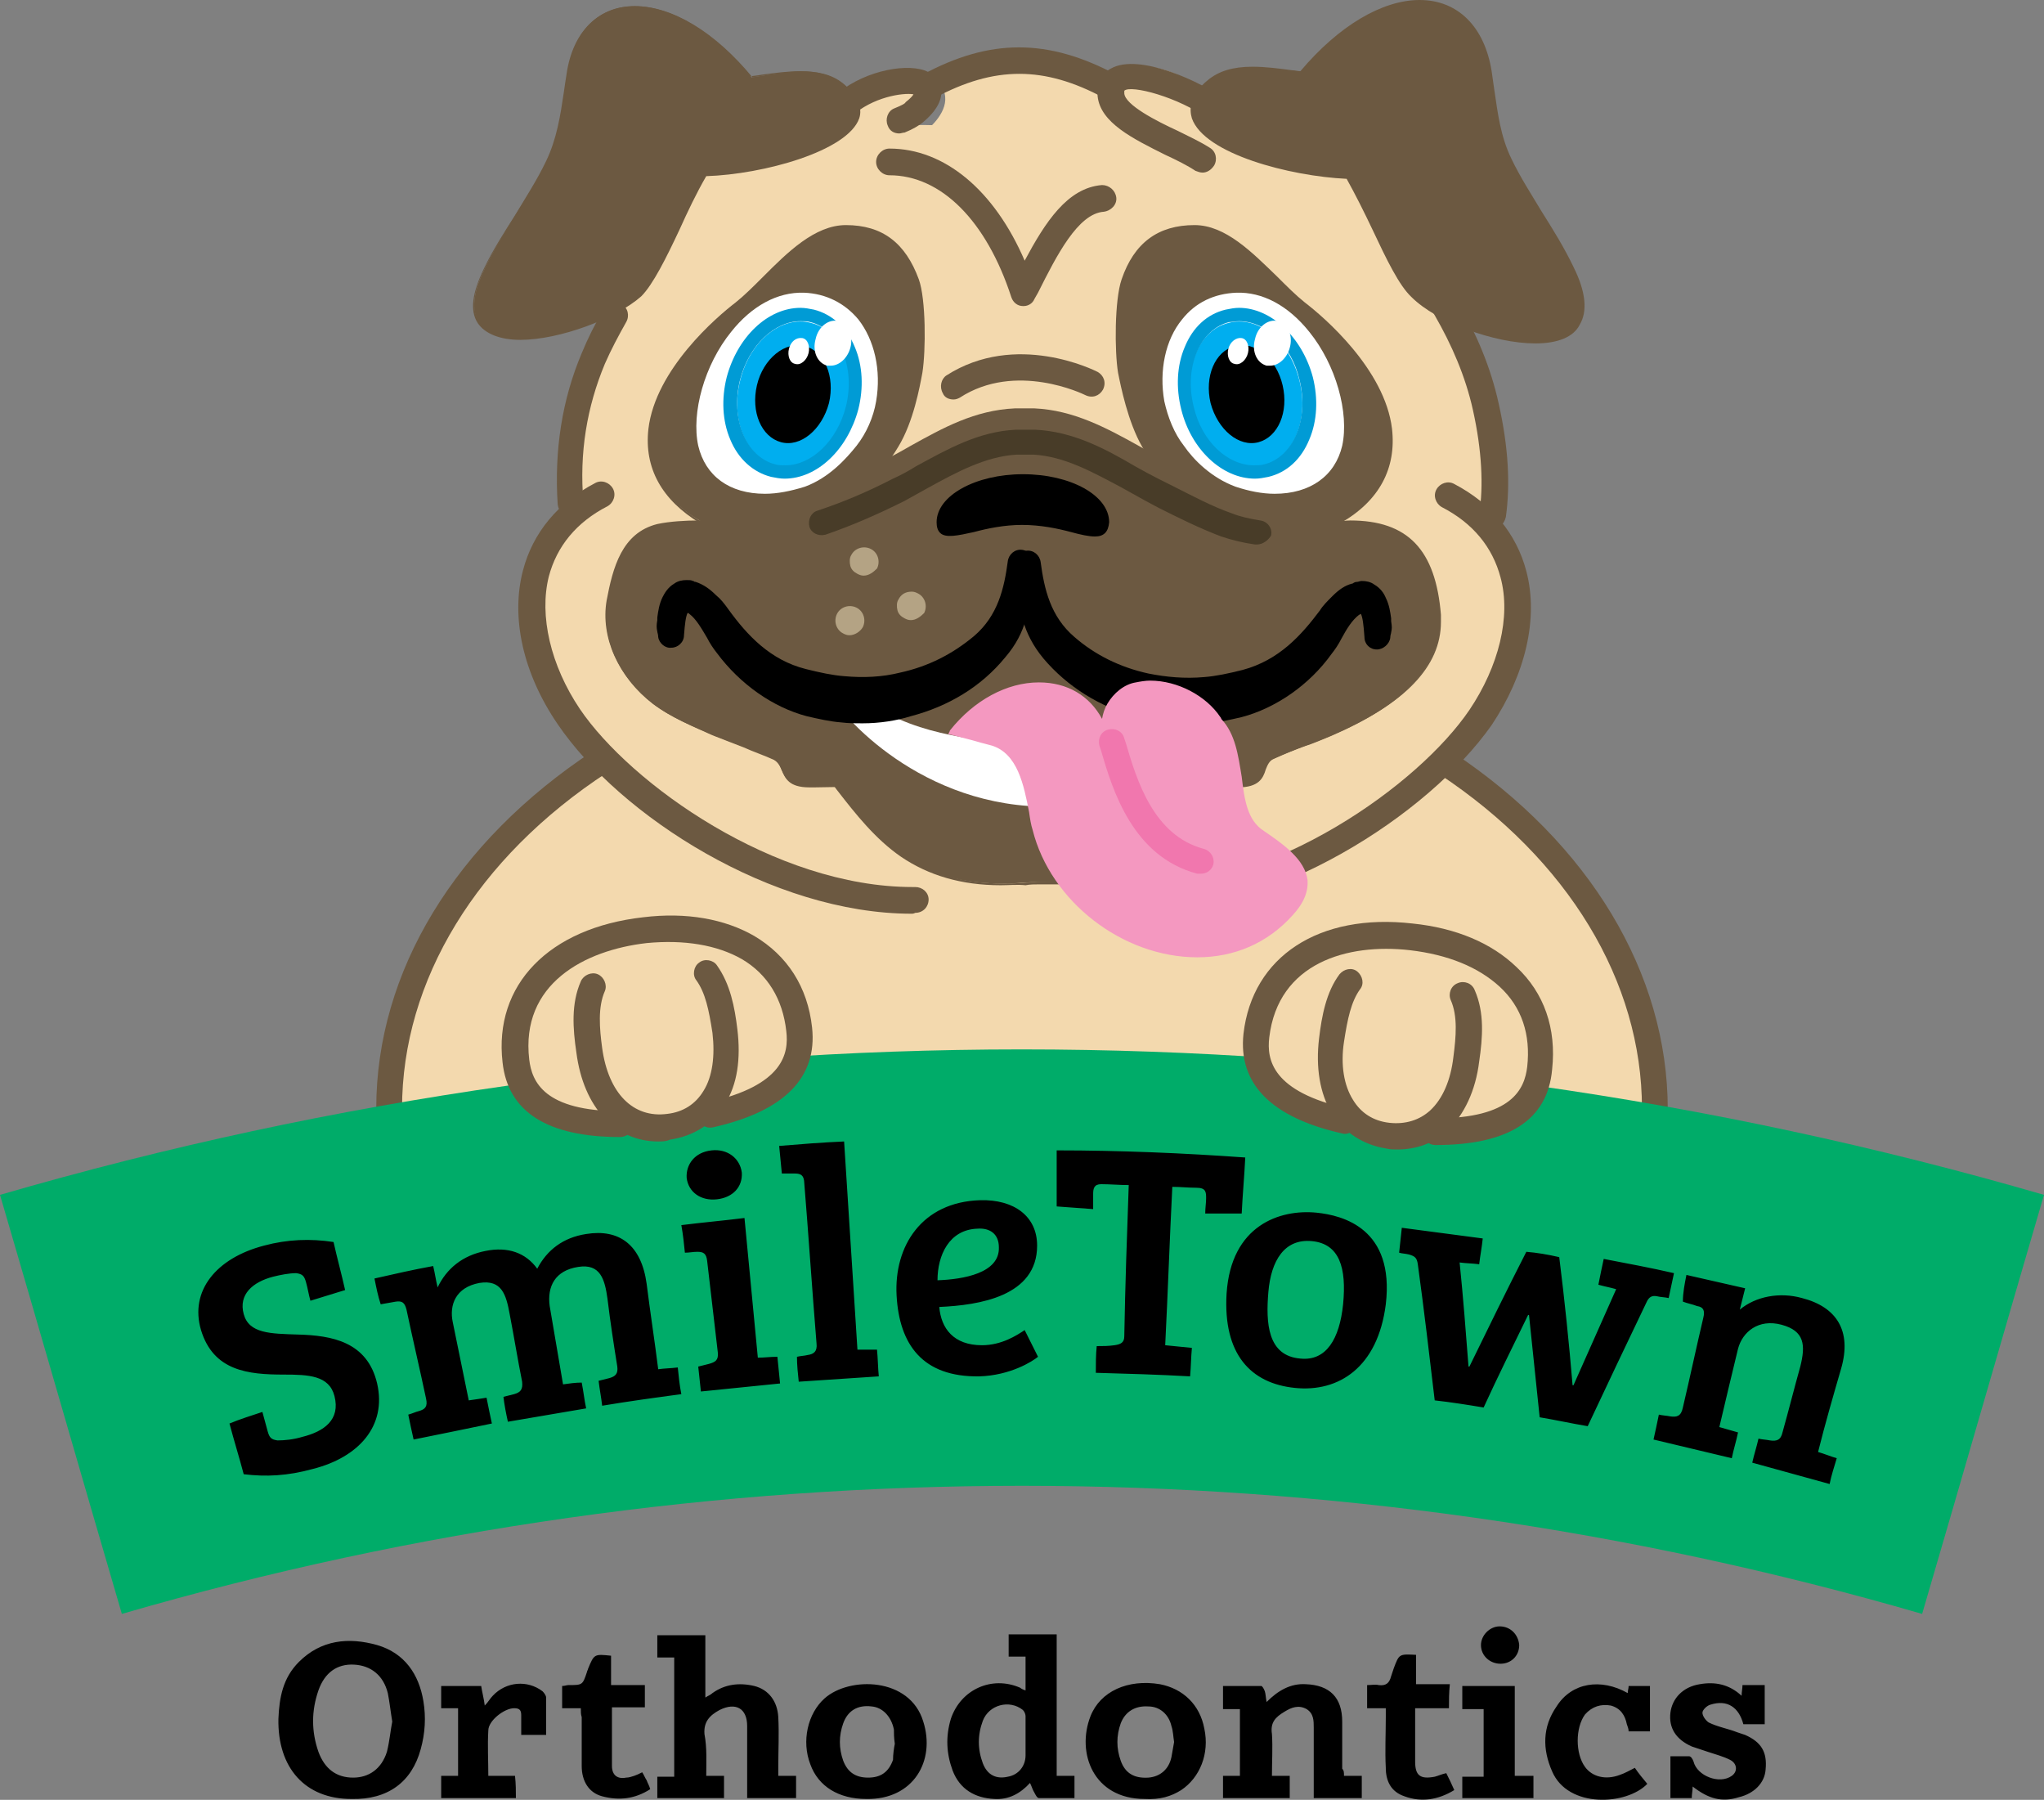 <svg version="1.1" id="Layer_1" xmlns="http://www.w3.org/2000/svg" x="0" y="0" viewBox="0 0 229.8 202.3" xml:space="preserve"><rect x="0" y="0" width="229.8" height="202.3" fill="#808080" stroke="none"/><style>.st0{fill:#f3d9ae}.st1{fill:#6c5941}.st2{fill:#fff}.st3{fill:#00aeef}.st4{fill:#009bd5}.st5{fill:#b4a384}.st6{fill:#483c28}.st7{fill:#00ac69}.st8{fill:#f498c0}.st9{fill:#f177ae}</style><path class="st0" d="M136.8 14.6c-.2 0-.4 0-.6.1-.7.1-1.4.1-2.1.2-3.1.2-6.2.2-9.2.1-3.2 0-6.4-.2-9.6-.4-3.2-.2-6.4-.4-9.6-.5-2.4-.1-4.9-.1-7.3.4-2.1.5-4.2.7-6.3.8-1.5.1-3 .5-4.5.6s-3.1.1-4.6.4c-1.2.3-2.2.7-3.3 1.3-1.3.7-2.7 1.3-4 2.1-.9.6-1.6 1.4-2.3 2.3-.6.8-1.2 1.6-1.8 2.5-.5.6-.9 1.4-1.1 2.1-.1.6 0 1.2 0 1.8 0 .8.2 1.5.2 2.2 0 2.1-.5 4.3-.9 6.3-.5 2.1-1.2 4.2-1.7 6.3v.2c-.2.6-.4 1.1-.7 1.7-.3.6-.4 1.2-.5 1.8-.4 1.4-.7 2.9-1 4.4-.5 3-.8 6.1-.8 9.2 0 28.3 22.6 43.5 50.5 43.5s50.5-15.2 50.5-43.5c0-1.8-.1-3.6-.3-5.4-.1-.8-.2-1.7-.3-2.5-.1-.7-.3-1.5-.3-2.2.1-.5.2-.9.1-1.4-.1-.8-.5-1.5-.7-2.2l-.9-2.4-.3-1.2c-.1-.4-.3-.7-.5-1.1-.2-.6-.3-1.3-.5-2-.5-1.7-.9-3.3-1-5.1-.1-.9-.2-2 .2-2.9.4-.8.5-1.7.7-2.5.3-1.5.6-2.9.6-4.5 0-1-.1-1.7-.5-2.6-.7-1.5-1.5-3-2.3-4.4s-2-2.4-3.3-3.4l-2.1-1.5c-1.4-.7-3-.7-4.6-.6-4.4.7-8.8 1.5-13.3 2z"/><path class="st0" d="M165.8 64c2.8-5.3 2-12.3.9-17.3-1.6-7.3-5.7-13.7-10.3-19.5M66 64c-.1.6-.5.3-.7 0-.8-1.1-1-3.5-1.1-4.8-.6-4.3-.6-8.8.4-13.1 1.6-7.3 5.6-13.3 10.2-19"/><path class="st0" d="M162.3 56.4c10 5.1 9.5 16.4 3.6 25-6.3 9.2-23 20.8-38.9 20.7M67.2 56.4c-10 5.1-9.5 16.4-3.6 25 6.3 9.2 23 20.8 38.9 20.7"/><path class="st0" d="M186 125.4c0-28.9-31.9-52.3-71.1-52.3-39.3 0-71.1 23.4-71.1 52.3s31.9 20.9 71.1 20.9c39.3 0 71.1 8 71.1-20.9z"/><path class="st1" d="M76.7 148c-12.7 0-22.6-1.3-28.6-7.1-3.9-3.7-5.8-9.1-5.8-16.3 0-15.4 8.9-30 24.4-40.2.7-.4 1.6-.3 2 .4.4.7.3 1.6-.4 2-14.7 9.6-23.1 23.4-23.1 37.8 0 6.4 1.6 11 4.9 14.2 7.5 7.2 23.4 6.6 43.4 5.8 6.9-.3 13.9-.6 21.4-.6s14.6.3 21.4.6c20 .8 35.8 1.4 43.4-5.8 3.3-3.2 4.9-7.8 4.9-14.2 0-14.3-8.3-28-22.8-37.6-.7-.4-.9-1.4-.4-2 .4-.7 1.4-.9 2-.4 15.3 10.2 24.1 24.8 24.1 40.1 0 7.2-1.9 12.5-5.8 16.3-8.4 8.1-24.8 7.4-45.5 6.6-6.8-.3-13.9-.6-21.3-.6s-14.5.3-21.3.6c-6 .2-11.7.4-16.9.4z"/><path class="st1" d="M161.9 69.3c-.6-7.6-3.9-11-11.5-10.5-6.2.4-14.9-2.8-20.2-5.4-4.4-2.1-8.8-5.1-14-5.3H114c-5.1.2-9.5 3.2-14 5.3-3.7 1.8-7.5 3.6-11.5 4.8-3.9 1.2-10.7-.1-14.6.9-3.9.9-4.9 4.8-5.6 8.5-.8 4.4 1.6 8.8 5.1 11.5 2.1 1.6 4.6 2.6 7 3.6 2.2.9 4.4 1.6 6.5 2.6 1.6.7.3 3.3 4.6 3l23.5-.4 23.5.4c4.3.3 3-2.3 4.6-3 2.2-1 4.4-1.7 6.5-2.6 5.4-2.3 12.2-6.2 12.2-12.6.2-.3.2-.5.1-.8z"/><path class="st1" d="M139.2 88.5h-.6l-23.5-.4-23.5.4H91c-2.3 0-2.7-1-3.1-1.9-.2-.5-.4-.9-.9-1.2-1.1-.5-2.3-.9-3.4-1.4-1-.4-2.1-.8-3.1-1.2l-.5-.2c-2.2-1-4.6-2-6.6-3.5-3.9-3-5.9-7.5-5.2-11.6.7-3.7 1.7-7.6 5.7-8.6 1.4-.3 3.2-.4 4.6-.4H83.2c1.6 0 3.7-.1 5.3-.5 4.1-1.2 8-3.1 11.5-4.8.9-.5 1.9-.9 2.8-1.4 3.5-1.8 7.1-3.7 11.2-3.9h2.2c4.1.2 7.7 2.1 11.2 3.9.9.5 1.9 1 2.8 1.4 5.4 2.6 13.3 5.4 19 5.4h1.1c.5 0 1-.1 1.5-.1 6.5 0 9.6 3.3 10.2 10.6v.8c0 5-4 9.2-12.3 12.8-1 .4-2.1.9-3.1 1.2-1.1.4-2.3.9-3.4 1.4-.5.2-.7.7-.9 1.2-.3 1-.8 2-3.1 2zm-24.1-.7l23.5.4h.6c2.1 0 2.5-.9 2.8-1.7.2-.5.4-1.1 1.1-1.3 1.1-.5 2.3-.9 3.4-1.4 1-.4 2.1-.8 3.1-1.2 8.2-3.5 12.2-7.6 12.1-12.5v-.8c-.6-7.3-3.6-10.4-9.9-10.4-.5 0-1 0-1.5.1h-1.1c-5.8 0-13.7-2.8-19.2-5.4-.9-.5-1.9-1-2.8-1.4-3.5-1.8-7.1-3.7-11.1-3.9h-2.2c-4 .2-7.6 2-11.1 3.9-.9.5-1.9 1-2.8 1.4-3.5 1.7-7.4 3.6-11.5 4.8-1.6.5-3.7.5-5.3.5H78.5c-1.4 0-3.1 0-4.5.4-3.8.9-4.8 4.8-5.5 8.4-.7 4 1.3 8.4 5.1 11.3 2 1.5 4.3 2.5 6.5 3.4l.5.2c1 .4 2.1.8 3.1 1.2 1.1.4 2.3.9 3.4 1.4.6.3.9.8 1.1 1.3.4.9.8 1.9 3.5 1.7l23.4-.4z"/><path class="st0" d="M133.3 10.7c-2-1.4-7.2-3.2-6.9 1.1.4 4.3 10.7 6.7 12.3 10.4"/><path class="st0" d="M138.7 23.9c-.6 0-1.2-.4-1.5-1-.5-1.2-3-2.6-5.1-3.8-3.5-1.9-7-3.9-7.3-7.2-.2-2.4 1-3.5 1.7-3.9 2.3-1.3 5.9.2 7.7 1.4.7.5.9 1.5.4 2.2s-1.5.9-2.2.4c-1.3-.9-3.6-1.6-4.2-1.2-.1.1-.2.3-.1.9.1 1.5 3.2 3.2 5.7 4.6 2.9 1.6 5.6 3.1 6.5 5.3.4.8 0 1.8-.8 2.1-.4.1-.6.2-.8.2zM84.9 21.7c1.2-2.1 16.1-6.5 17.9-8 5.3-4.5-2.3-4.9-5.3-1.6"/><path class="st0" d="M84.9 23.4c-.3 0-.6-.1-.8-.2-.8-.4-1-1.5-.6-2.2.9-1.5 4.2-2.9 11.5-5.7 2.6-1 6.1-2.3 6.7-2.8.5-.4.8-.7 1-.9-1 0-2.9.5-4 1.7-.6.7-1.6.7-2.3.1-.7-.6-.7-1.6-.1-2.3 2.1-2.3 5.6-3.1 7.7-2.6 1.2.3 1.9 1 2.2 2 .5 2-1.6 3.8-2.3 4.4-.9.8-3.3 1.7-7.7 3.3-3.4 1.3-9.1 3.4-9.9 4.3-.4.6-.9.9-1.4.9zM132.4 15.1c-9.9-8.7-22.2-10.4-34.3.1"/><path class="st1" d="M135.2 19.4c-.3 0-.5-.1-.8-.2-.9-.6-2.1-1.2-3.4-1.8-3.6-1.8-7.3-3.6-7.6-6.6-.2-1.9.9-2.8 1.5-3.1 3.2-1.8 10.3 1.6 12.7 3.4.7.5.8 1.4.3 2-.5.7-1.4.8-2 .3-3.4-2.5-8.8-3.9-9.5-3.2v.3c.1 1.3 3.6 3.1 6 4.2 1.2.6 2.5 1.2 3.6 1.9.7.4.9 1.3.5 2-.4.6-.9.8-1.3.8zM101.1 15c-.6 0-1.1-.3-1.3-.9-.3-.7 0-1.6.7-1.9 1-.4 1.3-.6 1.3-.7.5-.4.8-.7.9-.9-1.2-.2-4.6.3-7 2.5-.6.5-1.5.5-2.1-.1-.5-.6-.5-1.5.1-2.1 3-2.8 7.8-3.8 10.2-3 1.4.5 1.8 1.4 1.9 2 .2 1.2-.4 2.5-2.1 3.9-.4.3-1 .7-2 1.1-.2 0-.4.1-.6.1z"/><path class="st1" d="M124.8 11.2c-.2 0-.5-.1-.7-.2-6.7-3.6-12.3-3.6-19 0-.7.4-1.6.1-2-.6-.4-.7-.1-1.6.6-2 7.6-4.1 14.1-4.1 21.8 0 .7.4 1 1.3.6 2-.2.5-.7.8-1.3.8zM115.3 89.8L86.8 81c.5.7 4.4 4 5.8 5.6 2.7 3.3 5.2 7 8.8 9.5 4.2 2.9 8.9 3.5 13.9 3.1 2.6-.2 5 .3 7.6-.3 7.2-1.5 10.8-7 15.1-12.3 1.4-1.7 5.3-5 5.8-5.6l-28.5 8.8z"/><path class="st1" d="M112.5 99.5c-4.4 0-8.1-1.1-11.2-3.2-2.9-2-5.1-4.8-7.2-7.5-.5-.7-1-1.3-1.6-2-.8-1-2.5-2.5-3.8-3.8-1-.9-1.7-1.6-2-1.9l-.3-.4 28.9 8.9 28.9-8.9-.3.4c-.2.3-1 1-2 1.9-1.3 1.2-3 2.8-3.8 3.8l-1.5 1.8c-3.8 4.7-7.3 9.2-13.7 10.5-.9.2-1.8.3-3 .3h-3c-.6 0-1.1 0-1.6.1-.9-.1-1.9 0-2.8 0zM87.3 81.3c.4.4.9.9 1.6 1.5 1.4 1.2 3 2.8 3.9 3.8.5.6 1 1.3 1.6 2 2.1 2.7 4.3 5.5 7.2 7.5 3.1 2.1 6.7 3.2 11 3.2.9 0 1.9 0 2.8-.1.5 0 1-.1 1.6-.1h3c1.2 0 2.1-.1 2.9-.3 6.3-1.3 9.8-5.7 13.5-10.4l1.5-1.8c.8-1 2.5-2.5 3.8-3.8.6-.6 1.2-1.1 1.6-1.5l-28 8.7-28-8.7zM115.1 34.4h-.1c-.6 0-1.1-.4-1.3-1-2.8-8.6-7.9-13.7-13.7-13.7-.8 0-1.5-.7-1.5-1.5s.7-1.5 1.5-1.5c6.2 0 11.8 4.7 15.2 12.6 2.3-4.3 4.8-8.2 8.7-8.5.8 0 1.5.6 1.6 1.4.1.8-.6 1.5-1.4 1.6-2.9.2-5.3 4.9-7.4 9.1l-.4.7c-.2.5-.7.8-1.2.8z"/><path class="st2" d="M115.1 83.9c-6.2-1-12.6-1.2-18.5-5.7-3 .2 0 .5-3 .2 1.4 2.5 11 13.2 26.1 12.2-1-2.5-2.6-4.9-4.6-6.7z"/><path d="M115 63.2c-.5 3.8-.2 6.6-2.8 9.8-2.5 3.1-6 5.2-9.8 6.1-2.5.6-5 .8-7.5.5-1.3-.1-2.5-.3-3.7-.7-3.6-.9-7-3.5-9.2-6.6-1.1-1.5-1.9-3.6-3.4-4.7-2.6-1.8-2.8 1.9-2.9 3.6-.2-1.2-.2-.7-.1-1.9.1-.6.2-1.2.5-1.8.1-.3.3-.6.7-.9.2-.1.4-.2.7-.2h.6c.7.2 1.2.7 1.7 1.1.5.5.9.9 1.2 1.4 2.6 3.4 5.3 6.1 9.5 7.3 1.5.4 3 .7 4.6.8 2.3.2 4.6.1 6.8-.4 3.3-.7 6.4-2.2 8.9-4.4 2.7-2.1 3.7-5.3 4.2-9z"/><path d="M97 81.3c-.8 0-1.6 0-2.4-.1-1.3-.1-2.6-.4-3.9-.7-3.8-1-7.5-3.6-10.1-7.1-.4-.5-.8-1.1-1.1-1.7-.6-1-1.2-2.1-2-2.7-.1-.1-.1-.1-.2-.1-.2.4-.3 1.2-.4 2.5 0 .8-.7 1.4-1.4 1.4-.7.1-1.4-.5-1.5-1.2 0-.3-.1-.5-.1-.6-.1-.5-.1-.7 0-1.3v-.3c.1-.7.2-1.5.6-2.3.2-.4.6-1.1 1.3-1.5.4-.3.9-.4 1.4-.4.3 0 .5 0 .7.1 0 0 .1 0 .2.1h.1c.9.3 1.6.8 2.3 1.5.5.4.9.9 1.4 1.6 2.1 2.9 4.7 5.7 8.7 6.7 1.6.4 3 .7 4.3.8 2.2.2 4.3.1 6.3-.4 3.2-.7 5.9-2.1 8.3-4.1 2.7-2.3 3.4-5.4 3.8-8.4.1-.8.8-1.4 1.6-1.3s1.4.8 1.3 1.6c-.1.7-.2 1.4-.2 2-.3 2.9-.5 5.6-3 8.5-2.7 3.3-6.4 5.5-10.6 6.6-1.6.5-3.5.8-5.4.8z"/><path d="M115.6 63.2c.5 3.8.2 6.6 2.8 9.8 2.5 3.1 6 5.2 9.8 6.1 2.5.6 5 .8 7.5.5 1.3-.1 2.5-.3 3.7-.7 3.6-.9 7-3.5 9.2-6.6 1.1-1.5 1.9-3.6 3.4-4.7 2.6-1.8 2.8 1.9 2.9 3.6.2-1.2.2-.7.1-1.9-.1-.6-.2-1.2-.5-1.8-.2-.3-.3-.6-.7-.9-.2-.1-.4-.2-.7-.2h-.6c-.7.2-1.2.7-1.7 1.1-.5.5-.9.9-1.2 1.4-2.6 3.4-5.3 6.1-9.5 7.3-1.5.4-3 .7-4.6.8-2.3.2-4.6.1-6.8-.4-3.3-.7-6.3-2.2-8.9-4.4-2.8-2.1-3.8-5.3-4.2-9z"/><path d="M133.5 81.3c-1.9 0-3.8-.2-5.6-.7-4.2-1.1-7.9-3.4-10.6-6.6-2.4-2.9-2.7-5.6-3-8.5-.1-.7-.1-1.3-.2-2-.1-.8.5-1.5 1.3-1.6s1.5.5 1.6 1.3c.4 3 1.1 6.1 3.8 8.4 2.3 2 5.1 3.4 8.3 4.1 2 .4 4.1.6 6.3.4 1.3-.1 2.7-.4 4.3-.8 4.1-1.1 6.6-3.9 8.7-6.7.3-.5.8-1 1.4-1.6.7-.7 1.4-1.2 2.2-1.4 0 0 .1 0 .2-.1.2-.1.3-.1.4-.1.1 0 .3-.1.5-.1.5 0 1 .1 1.4.4.7.4 1.1 1 1.3 1.5.4.8.5 1.6.6 2.3v.3c.1.7.1.8 0 1.3 0 .1-.1.3-.1.6-.1.7-.8 1.3-1.5 1.3-.8 0-1.4-.6-1.4-1.4-.1-1.4-.2-2.2-.4-2.6-.1 0-.1.1-.2.1-.8.6-1.4 1.6-2 2.7-.3.6-.7 1.2-1.1 1.7-2.5 3.5-6.3 6.1-10.1 7.1-1.3.3-2.6.6-3.9.7-.6-.1-1.4 0-2.2 0z"/><path class="st1" d="M128.5 50.1c5 8.4 14.9 12.8 22.1 8.5 4-2.3 6.3-5.8 5.7-10.5-.7-5.5-5.6-10.9-9.7-14.1-3.5-2.7-7.5-8.6-12.3-8.6-4.2 0-6.7 2.1-8.1 6-.8 2.2-.8 8-.4 10.4.5 2.7 1.4 6 2.7 8.3z"/><path class="st1" d="M144.4 60.5c-6.1 0-12.4-4-16-10.3-1.6-2.8-2.4-6.8-2.7-8.3-.4-2.4-.4-8.2.4-10.5 1.4-4.1 4.1-6.1 8.2-6.1 3.5 0 6.5 3.1 9.3 5.8 1.1 1.1 2.1 2.1 3.1 2.9 2.1 1.6 9 7.5 9.8 14.2.5 4.4-1.4 8.1-5.8 10.6-1.9 1.1-4 1.7-6.3 1.7zm-10.1-34.9c-3.9 0-6.5 1.9-7.9 5.9-.8 2.2-.8 8-.4 10.3.3 1.6 1 5.5 2.6 8.2 3.6 6.1 9.8 10.1 15.8 10.1 2.2 0 4.3-.6 6.1-1.7 4.2-2.5 6.2-6.1 5.6-10.4-.8-6.6-7.6-12.4-9.7-14-1-.8-2-1.8-3.1-2.9-2.6-2.5-5.6-5.5-9-5.5zM100.9 50.1c-5 8.4-14.9 12.8-22.1 8.5-4-2.3-6.3-5.8-5.7-10.5.7-5.5 5.6-10.9 9.7-14.1 3.5-2.7 7.5-8.6 12.3-8.6 4.2 0 6.7 2.1 8.1 6 .8 2.2.8 8 .4 10.4-.5 2.7-1.4 6-2.7 8.3z"/><path class="st1" d="M85 60.5c-2.3 0-4.4-.6-6.3-1.7-4.3-2.6-6.3-6.2-5.8-10.6.8-6.7 7.7-12.6 9.8-14.2 1-.8 2-1.8 3.1-2.9 2.7-2.7 5.8-5.8 9.3-5.8 4.1 0 6.7 2 8.2 6.1.8 2.2.8 8 .4 10.5-.3 1.6-1 5.5-2.7 8.3-3.7 6.2-10 10.3-16 10.3zm10.1-34.9c-3.4 0-6.4 3-9.1 5.7-1.1 1.1-2.1 2.1-3.1 2.9-2.1 1.6-8.9 7.4-9.7 14-.5 4.3 1.4 7.9 5.6 10.4 1.9 1.1 3.9 1.7 6.1 1.7 6 0 12.2-4 15.8-10.1 1.6-2.8 2.4-6.7 2.6-8.2.4-2.4.3-8.1-.4-10.3-1.3-4.2-3.9-6.1-7.8-6.1z"/><path class="st2" d="M131.6 45.1c.3 1.7 1 3.4 2.1 4.8 1.4 1.9 3.3 3.6 5.6 4.4 4.1 1.5 9.9 1 11.1-4.2 1.4-6.1-4-16.8-11.3-16.5-5.9.2-8.5 5.8-7.5 11.5z"/><path class="st2" d="M143.3 55.5c-1.4 0-2.9-.3-4.4-.8-2.7-1-4.7-3-5.8-4.6-1.1-1.4-1.8-3.2-2.2-5-.6-3.4.1-6.9 2-9.2 1.5-1.9 3.6-2.9 6.1-3 2.9-.1 5.8 1.4 8.2 4.4 3 3.7 4.5 9.1 3.7 12.8-.8 3.4-3.6 5.4-7.6 5.4zm-3.9-21.4h-.3c-2.1.1-3.9 1-5.2 2.6-1.6 2.1-2.3 5.1-1.7 8.3.3 1.7 1 3.2 2 4.5 1.1 1.4 2.8 3.3 5.3 4.2 1.3.5 2.7.7 4 .7 2 0 5.5-.6 6.4-4.5.8-3.4-.7-8.3-3.5-11.8-2.2-2.6-4.6-4-7-4z"/><path class="st3" d="M146.1 42.8c1.1 4.4-.7 8.7-4 9.5s-6.9-2.1-8-6.5.7-8.7 4-9.5c3.3-.9 6.9 2 8 6.5z"/><path class="st4" d="M139.3 36.1c3 0 5.9 2.7 6.8 6.6 1.1 4.4-.7 8.7-4 9.5-.4.1-.8.1-1.1.1-3 0-5.9-2.7-6.8-6.6-1.1-4.4.7-8.7 4-9.5.3 0 .7-.1 1.1-.1m0-1.5c-.5 0-1 .1-1.5.2-2.1.5-3.7 2-4.6 4.2-.9 2.1-1 4.6-.4 7 1.1 4.5 4.6 7.8 8.3 7.8.5 0 1-.1 1.5-.2 2.1-.5 3.7-2 4.6-4.2.9-2.1 1-4.6.4-7-1.2-4.5-4.7-7.8-8.3-7.8z"/><path d="M144.2 43.3c.7 3-.5 5.8-2.7 6.4s-4.6-1.4-5.4-4.4c-.7-3 .5-5.8 2.7-6.4 2.3-.6 4.7 1.4 5.4 4.4z"/><path class="st2" d="M141.4 38.1c-.3 1.2.2 2.4 1.1 2.6.9.2 1.9-.6 2.2-1.8.3-1.2-.2-2.4-1.1-2.6-.9-.2-1.9.6-2.2 1.8z"/><path class="st2" d="M142.8 41.1h-.4c-1.1-.3-1.7-1.6-1.3-3 .3-1.4 1.5-2.3 2.6-2s1.7 1.6 1.3 3c-.3 1.1-1.2 2-2.2 2zm.5-4.5c-.7 0-1.4.7-1.6 1.6-.3 1 .1 2.1.9 2.2.7.2 1.6-.6 1.8-1.6.3-1-.1-2.1-.9-2.2h-.2zM138.1 39.2c-.2.8.1 1.6.7 1.7.6.2 1.3-.4 1.5-1.2.2-.8-.1-1.6-.7-1.7-.6-.1-1.3.4-1.5 1.2zM97.7 45.1c-.3 1.7-1 3.4-2.1 4.8-1.4 1.9-3.3 3.6-5.6 4.4-4.1 1.5-9.9 1-11.1-4.2-1.4-6.1 4-16.8 11.3-16.5 5.9.2 8.5 5.8 7.5 11.5z"/><path class="st2" d="M86 55.5c-4 0-6.7-2-7.5-5.4-.8-3.7.7-9.1 3.7-12.8 2.3-2.9 5.2-4.5 8.2-4.4 2.5.1 4.6 1.2 6.1 3 1.8 2.3 2.6 5.7 2 9.2-.3 1.8-1.1 3.6-2.2 5-1.2 1.5-3.1 3.6-5.8 4.6-1.6.5-3.1.8-4.5.8zm3.9-21.4c-2.4 0-4.9 1.4-6.9 3.9-2.8 3.5-4.2 8.5-3.5 11.8.9 3.9 4.4 4.5 6.4 4.5 1.3 0 2.7-.2 4-.7 2.4-.9 4.2-2.7 5.3-4.2 1-1.3 1.7-2.9 1.9-4.5.6-3.1-.1-6.2-1.7-8.3-1.3-1.6-3.1-2.5-5.2-2.6-.1.1-.2.1-.3.1z"/><path class="st3" d="M83.2 42.8c-1.1 4.4.7 8.7 4 9.5s6.9-2.1 8-6.5c1.1-4.4-.7-8.7-4-9.5-3.3-.9-6.9 2-8 6.5z"/><path class="st4" d="M90 36.1c.4 0 .8 0 1.1.1 3.3.8 5.1 5.1 4 9.5-1 3.9-3.9 6.6-6.8 6.6-.4 0-.8 0-1.1-.1-3.3-.8-5.1-5.1-4-9.5 1-3.9 3.9-6.6 6.8-6.6m0-1.5c-3.7 0-7.1 3.3-8.3 7.8-.6 2.4-.5 4.9.4 7 .9 2.2 2.6 3.7 4.6 4.2.5.1 1 .2 1.5.2 3.7 0 7.1-3.3 8.3-7.8.6-2.4.5-4.9-.4-7-.9-2.2-2.6-3.7-4.6-4.2-.5-.1-1-.2-1.5-.2z"/><path d="M85.1 43.3c-.7 3 .5 5.8 2.7 6.4s4.6-1.4 5.4-4.4c.7-3-.5-5.8-2.7-6.4s-4.7 1.4-5.4 4.4z"/><g><path class="st2" d="M92 38.1c-.3 1.2.2 2.4 1.1 2.6.9.2 1.9-.6 2.2-1.8.3-1.2-.2-2.4-1.1-2.6s-1.9.6-2.2 1.8z"/><path class="st2" d="M93.4 41.1H93c-1.1-.3-1.7-1.6-1.3-3 .3-1.4 1.5-2.3 2.6-2 .5.1 1 .5 1.2 1.1s.3 1.2.1 1.9c-.3 1.1-1.2 2-2.2 2zm.5-4.5c-.7 0-1.4.7-1.6 1.6-.3 1 .1 2.1.9 2.2.7.2 1.6-.6 1.8-1.6.1-.5.1-1.1-.1-1.5s-.5-.7-.8-.8c-.1.1-.2.1-.2.1z"/></g><path class="st2" d="M88.7 39.2c-.2.8.1 1.6.7 1.7.6.2 1.3-.4 1.5-1.2.2-.8-.1-1.6-.7-1.7-.7-.1-1.3.4-1.5 1.2z"/><g><path d="M124.4 58.7c0 2.8-4.2 0-9.4 0s-9.4 2.8-9.4 0 4.2-5.1 9.4-5.1c5.1 0 9.4 2.3 9.4 5.1z"/><path d="M123.1 60.3c-.7 0-1.6-.2-2.7-.5-1.5-.4-3.4-.8-5.5-.8-2 0-3.9.4-5.4.8-1.8.4-3.2.7-3.8.1-.3-.3-.4-.7-.4-1.2 0-3 4.4-5.4 9.7-5.4 5.4 0 9.7 2.4 9.7 5.4-.1 1.1-.6 1.6-1.6 1.6zm-8.2-1.8c2.1 0 4 .4 5.6.8 1 .2 1.9.4 2.6.4.7 0 1-.3 1-1 0-2.7-4.1-4.8-9.1-4.8s-9.1 2.2-9.1 4.8c0 .4.1.6.2.8.4.4 1.7.1 3.3-.2 1.5-.4 3.4-.8 5.5-.8z"/></g><path class="st1" d="M141.3 61h-.4c-1.5-.2-2.7-.5-4-1-2.5-.9-4.8-2.1-7.1-3.3l-1.5-.8-2.7-1.5c-3.2-1.8-6.2-3.4-9.5-3.6h-1.8c-3.3.1-6.3 1.8-9.5 3.6l-2.7 1.5c-3.2 1.6-6.1 2.9-9.1 3.8-1.3.4-2.7-.3-3.1-1.6-.4-1.3.3-2.7 1.6-3.1 2.7-.9 5.3-2 8.3-3.5.9-.4 1.7-.9 2.6-1.4 3.6-2 7.2-4 11.7-4.2h2.2c4.4.2 8.1 2.2 11.7 4.2.9.5 1.7 1 2.6 1.4l1.6.8c2.2 1.1 4.3 2.2 6.5 3 .9.3 1.9.6 3 .7 1.4.2 2.3 1.5 2.1 2.8-.3 1.4-1.3 2.2-2.5 2.2zM107.2 44.9c-.5 0-1-.2-1.2-.7-.4-.7-.2-1.6.4-2 7.8-5 16.6-.6 17-.4.7.4 1 1.2.6 2-.4.7-1.2 1-2 .6-.2-.1-7.8-3.8-14.1.3-.2.1-.4.2-.7.2z"/><g><path class="st5" d="M98 63.5c-.3.5-.9.7-1.4.5-.5-.3-.7-.9-.5-1.4.3-.5.9-.7 1.4-.5.5.3.8.9.5 1.4z"/><path class="st5" d="M97.1 64.7c-.3 0-.5-.1-.7-.2-.4-.2-.7-.5-.8-.9-.1-.4-.1-.9.1-1.2.4-.8 1.4-1.1 2.2-.7s1.1 1.4.7 2.2c-.4.4-.9.8-1.5.8zm0-2.1c-.2 0-.3.1-.4.3-.1.1-.1.2 0 .4 0 .1.1.2.2.3.2.1.5 0 .6-.2.1-.2 0-.5-.2-.6-.1-.2-.2-.2-.2-.2z"/></g><g><path class="st5" d="M103.3 68.5c-.3.5-.9.7-1.4.5-.5-.3-.7-.9-.5-1.4.3-.5.9-.7 1.4-.5.6.3.8.9.5 1.4z"/><path class="st5" d="M102.4 69.7c-.3 0-.5-.1-.7-.2-.4-.2-.7-.5-.8-.9-.1-.4-.1-.9.1-1.2.3-.6.8-.9 1.5-.9.3 0 .5.1.7.2.8.4 1.1 1.4.7 2.2-.4.4-.9.8-1.5.8zm0-2.1c-.2 0-.3.1-.4.3-.1.1-.1.2 0 .3 0 .1.1.2.2.3.2.1.5 0 .6-.2s0-.5-.2-.6c-.1-.1-.2-.1-.2-.1z"/></g><g><path class="st5" d="M96.4 70.2c-.3.5-.9.7-1.4.5-.5-.3-.7-.9-.5-1.4.3-.5.9-.7 1.4-.5.6.2.8.9.5 1.4z"/><path class="st5" d="M95.5 71.4c-.3 0-.5-.1-.7-.2-.8-.4-1.1-1.4-.7-2.2.4-.8 1.4-1.1 2.2-.7.8.4 1.1 1.4.7 2.2-.3.5-.9.9-1.5.9zm0-2.1c-.2 0-.3.1-.4.3-.1.2 0 .5.2.6.2.1.5 0 .6-.2.1-.2 0-.5-.2-.6 0-.1-.1-.1-.2-.1z"/></g><path class="st6" d="M141.3 61.2h-.2c-1.4-.2-2.6-.5-3.8-.9-2.4-.9-4.8-2.1-7-3.2l-1.5-.8-2.7-1.5c-3.2-1.7-6.4-3.5-9.9-3.7h-1.9c-3.5.2-6.8 2-9.9 3.7l-2.7 1.5c-3.2 1.6-6 2.8-8.9 3.8-.8.2-1.6-.2-1.8-.9-.2-.8.2-1.6.9-1.8 2.7-.9 5.4-2 8.5-3.6.9-.4 1.8-.9 2.6-1.4 3.5-1.9 7-3.9 11.2-4.1h2.2c4.2.2 7.8 2.1 11.2 4.1.9.5 1.8 1 2.6 1.4l1.6.8c2.2 1.1 4.4 2.3 6.7 3.1 1 .4 2 .6 3.2.8.8.1 1.4.9 1.2 1.7-.3.5-.9 1-1.6 1z"/><path class="st7" d="M216.1 181.4c-66.1-19.2-136.3-19.2-202.4 0C9.1 165.7 4.6 150 0 134.3c75-21.8 154.7-21.8 229.8 0-4.6 15.7-9.1 31.4-13.7 47.1z"/><g><path d="M37.6 156.9c-.6-2.3-2.9-2.4-5.7-2.4-4 0-7.9-.4-9.3-5-1.3-4.4 1.7-8.1 7.1-9.5 2.6-.7 5.2-.8 7.8-.4.4 1.8.9 3.6 1.3 5.4l-3.9 1.2c-.2-.7-.3-1.4-.5-2.1-.2-.7-.4-.9-1.1-1-.8 0-1.8.2-2.6.4-2.3.6-3.9 2-3.3 4.2.6 2.2 3 2.2 6.1 2.3 3.8.1 7.8.8 8.9 5.5 1.1 4.8-2.1 8.3-7.2 9.6-2.9.8-5.3.9-7.8.6-.5-1.9-1.1-3.8-1.6-5.7 1.2-.5 2.5-.9 3.7-1.3.2.7.4 1.5.6 2.2.2.7.4.9 1.1 1 .8 0 1.8-.1 2.8-.4 2.4-.6 4.3-1.9 3.6-4.6zM42.1 143.7c2.2-.5 4.4-1 6.6-1.4.2.8.3 1.6.5 2.4 1-2.1 2.8-3.6 5.4-4.1 2.5-.5 4.5.2 5.8 2 1.1-2.1 2.9-3.5 5.5-3.9 3.7-.6 6.2 1.2 6.8 5.6.4 3.2.9 6.4 1.3 9.6.7-.1 1.4-.1 2.2-.2.1 1 .2 2 .4 3-3 .4-5.9.8-8.9 1.3-.1-.9-.3-1.9-.4-2.8l1.2-.3c.7-.2 1-.5.9-1.3-.4-2.5-.8-5.1-1.1-7.6-.3-2.2-.8-4-3.3-3.6-2.6.4-3.5 2.2-3.2 4.4.5 2.9 1 5.9 1.5 8.8.7-.1 1.4-.2 2.1-.2.2 1 .3 2 .5 2.9-2.9.5-5.9 1-8.8 1.5-.2-.9-.4-1.9-.5-2.8l1.2-.3c.7-.2 1-.5.9-1.4-.5-2.5-.9-5-1.4-7.6-.4-2.2-.9-3.9-3.4-3.5-2.7.5-3.4 2.5-3 4.4.6 2.9 1.2 5.9 1.8 8.8.7-.1 1.4-.2 2-.3.2 1 .4 2 .6 2.9-2.9.6-5.8 1.2-8.8 1.8-.2-.9-.4-1.8-.6-2.8.4-.1.8-.3 1.2-.4.7-.2 1-.5.8-1.4-.7-3.3-1.5-6.7-2.2-10-.2-.8-.5-1-1.2-.9-.6.1-1.1.2-1.7.3-.3-.9-.5-1.9-.7-2.9zM85.2 152.6c.7 0 1.4-.1 2.2-.1l.3 3c-3 .3-6 .6-8.9.9-.1-.9-.2-1.9-.3-2.8l1.2-.3c.7-.2 1.1-.4 1-1.3-.4-3.4-.8-6.9-1.2-10.3-.1-.8-.4-1-1.1-1-.5 0-.9.1-1.4.1-.1-1-.2-2-.4-3.1 2.4-.3 4.7-.5 7.1-.8.5 5.3 1 10.5 1.5 15.7zM80 129.3c1.8-.2 3.2.9 3.4 2.5.1 1.6-1 2.8-2.8 3s-3.2-.8-3.4-2.4c-.1-1.5.9-2.9 2.8-3.1zM96.4 151.7h2.2c.1 1 .1 2 .2 3l-9 .6c-.1-.9-.2-1.9-.2-2.8.4-.1.8-.1 1.2-.2.7-.1 1.1-.4 1-1.3-.5-6.1-.9-12.2-1.4-18.3-.1-.7-.5-.8-1.1-.8h-1.4c-.1-1-.2-2.1-.3-3.1 2.4-.2 4.9-.4 7.3-.5.5 7.7 1 15.6 1.5 23.4zM116.6 140c0 5.7-6.5 6.7-11 6.9.2 2.4 1.6 4.3 4.8 4.3 2.2 0 3.9-1.1 4.8-1.7l1.5 3c-.6.5-3.1 2.1-6.6 2.2-6.4.1-9-3.6-9.3-9.1s2.8-10.5 9.4-10.7c3.8-.1 6.4 1.8 6.4 5.1zm-6.7-1.9c-3.2.1-4.5 3-4.5 5.8 2.9-.1 7-.8 6.9-3.7 0-1.5-1-2.2-2.4-2.1zM126.9 133.2c-1 0-2.1-.1-3.1-.1-.8 0-.9.5-.9 1.1v1.7c-1.4-.1-2.7-.2-4.1-.3v-6.3c7.1 0 14.2.3 21.2.8-.1 2.1-.3 4.2-.4 6.3h-4.1c0-.6.1-1.2.1-1.7 0-.7 0-1.2-1.1-1.2-.9 0-1.8-.1-2.7-.1-.3 5.9-.5 11.9-.8 17.8l3 .3c-.1 1.1-.1 2.1-.2 3.2-3.5-.2-7.1-.3-10.6-.4 0-1 0-2 .1-3 .7 0 1.3 0 2-.1s1.1-.3 1.1-1c.1-5.7.3-11.4.5-17zM148 136.3c3 .3 8.8 1.8 7.8 10.3-.9 7.1-5.3 9.9-10.2 9.4-5-.5-8.1-3.8-7.7-10.6.5-7.7 6-9.5 10.1-9.1zm3 10.3c.4-4.1-.4-6.8-3.5-7.1s-4.6 2.2-4.9 5.7c-.3 3.5-.1 7.2 3.6 7.5 2.9.3 4.4-2.2 4.8-6.1zM175.3 141.3c.6 4.8 1.1 9.6 1.5 14.4h.1l4.8-10.8c-.7-.2-1.3-.3-2-.5.2-1 .4-2 .6-2.9 2.6.5 5.3 1 7.9 1.6-.2.9-.4 1.9-.6 2.8-.4-.1-.9-.1-1.3-.2-.5-.1-.9 0-1.2.7-2.2 4.6-4.4 9.2-6.6 13.9-1.8-.3-3.6-.7-5.4-1-.4-3.8-.8-7.7-1.2-11.5h-.1c-1.7 3.5-3.4 6.9-5 10.4-1.8-.3-3.7-.6-5.5-.8-.6-5.1-1.2-10.2-1.9-15.3-.1-.7-.3-.9-1-1.1-.4-.1-.8-.1-1.1-.2.1-.9.2-1.9.3-2.8 3 .4 6.1.8 9.1 1.2-.1 1-.3 2-.4 2.9-.7-.1-1.5-.1-2.2-.2.4 3.9.7 7.8 1 11.7h.1c2.1-4.3 4.2-8.6 6.4-12.9 1.2.1 2.4.3 3.7.6zM189.6 143.3l6.6 1.5-.6 2.4c1.8-1.5 4.5-2 7-1.3 3.9 1 5.6 3.7 4.4 7.9-.9 3.1-1.8 6.2-2.6 9.4.7.2 1.4.5 2.1.7-.3 1-.6 1.9-.8 2.9l-8.7-2.4c.2-.9.5-1.8.7-2.7.4.1.8.1 1.3.2.7.1 1.2 0 1.4-.9.7-2.5 1.3-4.9 2-7.4.6-2.4.5-4-2.1-4.7s-4.4.8-4.9 2.7c-.7 2.9-1.4 5.8-2.1 8.8l2.1.6c-.2 1-.5 1.9-.7 2.9-2.9-.7-5.9-1.4-8.8-2.1.2-.9.4-1.8.6-2.8.4.1.8.1 1.3.2.7.1 1.2 0 1.4-1 .8-3.4 1.5-6.7 2.3-10.1.2-.8 0-1.2-.7-1.3-.5-.2-1.1-.3-1.6-.5 0-1 .2-2 .4-3z"/></g><path class="st1" d="M64.2 58.1c-.8 0-1.4-.6-1.5-1.4-.4-6.1.5-11.8 2.7-17 .7-1.7 1.5-3.3 2.5-5 .4-.7 1.3-.9 2-.5s.9 1.3.5 2c-.9 1.6-1.7 3.1-2.4 4.7-2 4.8-2.9 10-2.4 15.6.1.8-.5 1.5-1.4 1.6.1 0 .1 0 0 0zM127.7 102.7h-.3c-.8 0-1.5-.7-1.4-1.5 0-.8.7-1.4 1.5-1.4h.3c15.5 0 31.7-11.6 37.4-20 3.3-4.9 4.7-10.5 3.5-14.9-.9-3.4-3.1-6.1-6.6-7.9-.7-.4-1-1.3-.6-2s1.3-1 2-.6c4.2 2.2 7 5.6 8.1 9.8 1.4 5.3-.1 11.6-3.9 17.3-7.2 10.2-24.4 21.2-40 21.2z"/><path class="st1" d="M167.7 59.5h-.2c-.8-.1-1.3-.9-1.2-1.7.5-3.2.3-7.2-.7-11.7-1.7-7.7-6.3-14.2-10-18.9-.5-.6-.4-1.6.2-2.1.6-.5 1.6-.4 2.1.2 4 5 8.8 11.8 10.6 20.1 1.1 4.9 1.3 9.1.8 12.7-.2.9-.9 1.4-1.6 1.4zM102.5 102.7c-15.7 0-32.8-11-39.8-21.3-3.9-5.7-5.3-12-3.9-17.3 1.1-4.2 3.9-7.6 8.1-9.8.7-.4 1.6-.1 2 .6.4.7.1 1.6-.6 2-3.5 1.8-5.7 4.5-6.6 7.9-1.1 4.4.2 10 3.5 14.9 5.7 8.4 21.9 20 37.4 20h.3c.8 0 1.5.6 1.5 1.4 0 .8-.6 1.5-1.5 1.5-.2.1-.3.1-.4.1z"/><g><path class="st0" d="M89.9 115.3c.8 6.7-6.2 9.4-15 10.4s-16.2-.1-16.9-6.8c-1-8.6 5.7-13.7 14.5-14.7s16.4 2.5 17.4 11.1zM141.3 115.3c-.8 6.7 6.2 10.9 15 11.9s16.2-1.5 16.9-8.3c1-8.6-5.7-13.7-14.5-14.7s-16.4 2.5-17.4 11.1z"/></g><g><path class="st1" d="M69.7 127.8c-8.1 0-12.6-2.8-13.2-8.4-1-8.7 5.2-15.1 15.8-16.3 4.9-.6 9.2.2 12.5 2.1 3.7 2.2 6 5.7 6.5 10.3.6 5.6-3.1 9.4-11.1 11.2-.8.2-1.6-.3-1.7-1.1-.2-.8.3-1.6 1.1-1.7 8.5-1.9 9.1-5.5 8.8-8-.4-3.6-2.1-6.4-5-8.1-2.8-1.6-6.5-2.2-10.7-1.8-7 .8-14.2 4.6-13.2 13.1.3 2.5 1.7 5.8 10.3 5.8.8 0 1.5.7 1.5 1.5-.1.8-.8 1.4-1.6 1.4z"/><path class="st1" d="M74 128.3c-4.8 0-8.4-3.8-9.2-10-.4-2.7-.6-5.5.5-8 .3-.7 1.2-1.1 1.9-.8s1.1 1.2.8 1.9c-.8 1.8-.6 4.2-.3 6.4.7 5.1 3.5 7.9 7.3 7.4 1.8-.2 3.2-1.1 4.1-2.6 1-1.6 1.3-3.9 1-6.5-.4-2.6-.8-4.5-1.8-5.9-.5-.6-.3-1.6.3-2 .6-.5 1.6-.3 2 .3 1.5 2.1 2 4.7 2.3 7.2.4 3.3 0 6.2-1.4 8.4-1.3 2.2-3.5 3.6-6.2 4-.4.2-.9.2-1.3.2zM161.4 128.7c-.8 0-1.5-.6-1.5-1.5 0-.8.7-1.5 1.5-1.5 8.6 0 10-3.3 10.3-5.8.4-3.6-.6-6.7-3.1-9-2.4-2.2-5.8-3.6-10.1-4.1-7-.8-14.8 1.4-15.8 9.8-.3 2.5.3 6.1 8.8 8 .8.2 1.3 1 1.1 1.7-.2.8-1 1.3-1.7 1.1-8-1.8-11.7-5.6-11.1-11.2 1-8.7 8.5-13.6 19-12.4 4.9.5 8.9 2.2 11.7 4.9 3.1 2.9 4.5 6.9 4 11.5-.5 5.7-4.9 8.5-13.1 8.5z"/><path class="st1" d="M157.1 129.2c-.4 0-.8 0-1.2-.1-2.6-.4-4.8-1.8-6.2-4-1.3-2.2-1.8-5.1-1.4-8.4.3-2.5.8-5.2 2.3-7.2.5-.6 1.4-.8 2-.3s.8 1.4.3 2c-1 1.4-1.4 3.3-1.8 5.9-.4 2.6 0 4.9 1 6.5.9 1.5 2.3 2.4 4.1 2.6 1.8.2 3.4-.3 4.6-1.4 1.4-1.3 2.3-3.4 2.6-6 .3-2.3.5-4.6-.3-6.4-.3-.7 0-1.6.8-1.9.7-.3 1.6 0 1.9.8 1.1 2.5.9 5.3.5 8-.4 3.3-1.7 6-3.5 7.7-1.5 1.5-3.6 2.2-5.7 2.2z"/></g><g><path class="st8" d="M137.1 80.8c.1.1.1.1.1.2 3.4 3.5 1 10.2 4.8 12.7 3.3 2.2 7 5 3.1 9.1-9.4 9.8-25.9 2.3-28.9-9.5-.8-3.2-1-8.5-4.9-9.7-1.6-.5-3-.7-4.5-1.2 5.7-7.2 15.2-6.9 17.3.2-.7-2.4 1.3-5.1 3.5-5.6 3.5-.8 7.6 1 9.5 3.8z"/><path class="st8" d="M134.6 107.6c-8.4 0-16.5-6.3-18.5-14.3-.2-.6-.3-1.3-.4-2-.6-3.1-1.3-6.6-4.2-7.5-.8-.2-1.5-.4-2.2-.6-.8-.2-1.5-.4-2.3-.6-.1 0-.4-.1-.4-.1s.2-.3.2-.4c2.7-3.4 6.4-5.4 10-5.4 3.2 0 5.7 1.5 7.1 4.1.1-.6.3-1.2.6-1.7.7-1.2 1.9-2.2 3.2-2.4.5-.1 1.1-.2 1.6-.2 3.1 0 6.3 1.7 7.9 4.1.1.1.1.2.1.2 1.6 1.7 1.9 4.1 2.3 6.5.3 2.5.6 4.9 2.5 6.1 2.2 1.5 4.6 3.2 4.9 5.5.1 1.3-.4 2.6-1.7 4-2.8 3.1-6.5 4.7-10.7 4.7zm-27-25.4c.6.2 1.2.3 1.8.5.7.2 1.4.4 2.2.6 3.3 1 4.1 4.8 4.6 7.9.1.7.3 1.4.4 2 1.9 7.8 9.8 13.9 18 13.9 4 0 7.6-1.5 10.4-4.4 1.2-1.2 1.7-2.4 1.6-3.5-.2-2-2.5-3.7-4.6-5.1s-2.4-4-2.8-6.5c-.3-2.3-.6-4.6-2.1-6.2-.1-.1-.1-.2-.2-.3-1.5-2.3-4.6-3.9-7.4-3.9-.5 0-1 .1-1.5.2-1.1.2-2.1 1.1-2.8 2.2-.6 1-.8 2.1-.5 3.1 0 .2 0 .3-.2.4-.2 0-.3 0-.4-.2-1-3.3-3.6-5.3-7.2-5.3-3.4-.2-6.8 1.6-9.3 4.6z"/></g><g><path class="st1" d="M136.2 9.4c2.6-2.2 6.9-1.2 10.3-.7 8.9-10.8 19.2-10.4 20.7-.5.5 3.5.7 6.7 2.2 9.9 2.1 4.2 5 7.9 7 12.1 6 12.1-12.5 7.6-17.4 2.7-2.1-2.1-4.6-8.6-7.4-13.5-8-.2-22.1-4.4-15.4-10z"/><path class="st1" d="M172.6 38.6c-4.6 0-11.1-2.4-13.9-5.2-1.4-1.3-2.8-4.2-4.4-7.6-.9-1.9-1.9-3.9-2.9-5.7-6.4-.3-16-2.8-17.4-6.8-.3-1-.3-2.6 1.8-4.3 1.2-1 2.8-1.5 5-1.5 1.5 0 3 .2 4.5.4.3 0 .6.1.9.1 4.3-5.1 9.2-8 13.4-8 4.3 0 7.3 3 8.1 8l.3 2.1c.4 2.7.7 5.2 1.9 7.7 1 2.1 2.3 4.1 3.5 6.1 1.2 1.9 2.5 4 3.5 6.1 1.4 2.8 1.6 5 .7 6.5-.7 1.4-2.5 2.1-5 2.1zM140.9 8.7c-1.9 0-3.3.4-4.3 1.2-1.3 1.1-1.8 2.1-1.4 3 1 3.1 9.9 5.8 16.6 6 .2 0 .4.1.5.3 1.1 1.9 2.1 4 3.1 6.1 1.5 3.1 2.9 6.1 4.2 7.3 2.6 2.5 8.8 4.9 13.1 4.9 1.4 0 3.3-.3 4.1-1.5.7-1.1.5-3-.7-5.4-1-2.1-2.3-4-3.5-6s-2.5-4-3.6-6.2c-1.3-2.7-1.6-5.3-2-8.1-.1-.7-.2-1.3-.3-2-.7-4.5-3.2-7-6.9-7-4 0-8.6 2.8-12.7 7.8-.1.2-.3.2-.5.2-.4-.1-.8-.1-1.3-.2-1.5-.2-3-.4-4.4-.4z"/></g><g><path class="st1" d="M94.8 9.4c-2.6-2.2-6.9-1.2-10.3-.7-8.9-10.8-19.2-10.4-20.7-.5-.5 3.5-.7 6.7-2.3 9.9-2.1 4.2-5 7.9-7 12.1-6 12.1 12.5 7.6 17.4 2.7 2.1-2.1 4.6-8.6 7.4-13.5 8.1-.2 22.3-4.4 15.5-10z"/><path class="st1" d="M58.5 38.2c-2.3 0-4-.7-4.8-1.9-.9-1.4-.6-3.4.7-6.1 1-2.1 2.3-4.1 3.5-6 1.2-2 2.5-4 3.5-6.1 1.2-2.5 1.6-5.1 2-7.8.1-.7.2-1.4.3-2 .7-4.8 3.6-7.6 7.7-7.6 4.2 0 9 2.9 13.2 8 .4-.1.8-.1 1.2-.2 1.5-.2 3-.4 4.4-.4 2 0 3.6.5 4.7 1.4 1.5 1.3 2.1 2.6 1.7 3.8-1.3 3.7-10.8 6.3-17.2 6.5-1.1 1.9-2.1 4-3 6-1.5 3.2-3 6.2-4.3 7.5-2.8 2.5-9.2 4.9-13.6 4.9zM71.3.8c-4 0-6.7 2.7-7.4 7.4-.1.7-.2 1.4-.3 2-.4 2.8-.7 5.4-2 7.9-1 2.1-2.3 4.2-3.6 6.1-1.2 1.9-2.5 3.9-3.5 6-1.3 2.6-1.5 4.5-.7 5.8.7 1.1 2.3 1.7 4.5 1.7 4.4 0 10.7-2.4 13.4-5 1.3-1.3 2.7-4.2 4.2-7.4 1-2 2-4.2 3.1-6.1v-.1h.1c6.1-.2 15.8-2.7 17-6.3.4-1.1-.1-2.3-1.6-3.5C93.4 8.4 91.9 8 90 8c-1.4 0-2.9.2-4.4.4-.4.1-.9.1-1.3.2h-.1l-.1-.1C80.2 3.7 75.4.8 71.3.8z"/></g><path class="st9" d="M135 98.2h-.4c-7.2-1.9-9.5-9.3-10.8-13.8l-.2-.6c-.2-.8.2-1.6 1-1.8.8-.2 1.6.2 1.8 1l.2.6c1.2 4.1 3.1 10.3 8.7 11.8.8.2 1.3 1 1.1 1.8-.2.6-.7 1-1.4 1z"/><g><path d="M39.5 202.2c-5.2 0-8.3-3.5-8.2-9 .1-2.4.5-4.6 2.3-6.4 2.5-2.5 5.6-2.8 8.8-1.9 3.1.9 4.7 3.3 5.2 6.3.3 1.8.2 3.6-.3 5.4-1 3.7-3.7 5.7-7.8 5.6zm4.6-8.7c-.2-1.2-.3-2.2-.5-3.2-.5-2-1.9-3.1-3.8-3.2-1.9-.1-3.3.9-4 2.9-.8 2.3-.8 4.6 0 6.9.7 1.9 2 2.9 3.9 2.9 1.8 0 3.2-1 3.8-2.9.3-1.2.4-2.4.6-3.4zM79.4 199.6h2v2.5h-7.5v-2.4h1.9v-13.4h-1.9v-2.5h5.4v7c.3-.2.6-.3.8-.5 1.4-1 3-1.2 4.7-.8 1.6.4 2.6 1.7 2.7 3.5.1 1.9 0 3.7 0 5.6v1h2v2.5H84v-2.3-5.8c0-2-1.3-2.7-3.1-1.8-1.1.6-1.8 1.3-1.7 2.7.3 1.6.2 3.1.2 4.7zM115.3 190v-3.8h-1.9v-2.5h5.4v15.9h2v2.5h-4c-.2 0-.4-.4-.5-.6-.2-.3-.3-.7-.5-1.1-1.1 1.2-2.4 1.9-4 1.8-2.2-.1-3.9-1.1-4.7-3.2-.7-1.9-.8-3.8-.2-5.8 1.1-3.3 4.6-4.9 7.8-3.5.1.1.3.2.6.3zm0 5.4v-2.5c0-.2-.1-.5-.3-.7-1.5-1.2-3.8-.6-4.5 1.2-.6 1.6-.6 3.2 0 4.8.5 1.3 1.5 1.8 2.8 1.5 1.2-.2 2-1.2 2-2.4v-1.9zM151.1 199.6h2v2.5h-5.4v-.9-7c0-.8 0-1.6-.8-2.1-.9-.5-1.7-.2-2.5.3-1 .6-1.6 1.2-1.4 2.5.1 1.5 0 3.1 0 4.7h2v2.5h-7.5v-2.5h1.9v-7.5h-1.9v-2.6h4.3c.1 0 .3.3.4.6.1.3.1.7.2 1.2 1.3-1.3 2.7-2.1 4.4-2 2.7.1 4.1 1.5 4.1 4.2v5.3c.2.2.2.4.2.8zM128.7 202.2c-5.8 0-7.7-5.2-6.1-9.3 1.1-2.8 4.2-4.2 7.8-3.6 2.6.5 4.5 2.3 5 5 .6 2.8-.5 5.5-2.6 6.9-1.1.7-2.4 1.1-4.1 1zm3.3-6.4c-.1-.6-.1-1.2-.3-1.8-.3-1.3-1.3-2.2-2.6-2.2-1.5-.1-2.6.6-3.1 1.9-.5 1.4-.5 2.8 0 4.2s1.5 2 3.1 1.9c1.3-.1 2.3-.9 2.6-2.3.1-.6.2-1.1.3-1.7zM97.4 202.2c-3.1 0-5.4-1.4-6.3-3.9-1-2.6-.3-5.7 1.6-7.4 2.8-2.5 9.6-2.4 11.1 2.6 1.4 4.4-1.1 8.8-6.4 8.7zm3.2-6.2c-.1-.7-.1-1.2-.1-1.6-.3-1.5-1.3-2.5-2.5-2.6-1.6-.2-2.7.5-3.2 1.9s-.5 2.8 0 4.2c.5 1.3 1.4 1.9 2.8 1.9s2.3-.6 2.8-2c0-.6.1-1.3.2-1.8zM190.3 200.8c0 .5-.1.8-.1 1.3h-2.4v-4.7h2.1c.2 0 .4.3.5.6.4 1.6 2.9 2.6 4.3 1.6.7-.5.6-1.4-.2-1.8-.8-.4-1.6-.6-2.5-.9l-1.8-.6c-1.8-.8-2.6-2.1-2.4-3.8.2-1.6 1.4-2.9 3.3-3.2 1.7-.3 3.3 0 4.7 1.3 0-.4.1-.8.1-1.2h2.5v4.4H196c-.5-1.9-1.8-2.8-3.7-2.2-.4.1-.9.6-.9.9 0 .4.4.9.7 1.1 1 .5 2.2.7 3.2 1.1l.9.3c1.8.8 2.5 1.9 2.3 3.9-.1 1.5-1.3 2.7-3 3.1-1.9.6-3.4.2-5.2-1.2zM58 202.1h-8.4v-2.5h1.9V192h-1.9v-2.5h4.5c.1.7.3 1.4.4 2.2.4-.4.6-.8.9-1.1 1.5-1.6 3.9-1.8 5.6-.5.2.2.4.5.4.7v4.2h-2.8v-2.2c0-.6-.2-.8-.8-.8-1.1 0-2.9 1.4-2.9 2.5-.1 1.7 0 3.3 0 5.1h3c.1.9.1 1.7.1 2.5zM185.2 200.5c-2.3 2.4-8.9 2.8-10.7-1.4-1.1-2.5-1.1-5 .5-7.3 1.7-2.7 5-3.2 8-1.5 0-.3.1-.5.1-.8h2.4v5.1h-2.4c0-.3-.1-.5-.2-.8-.2-1-.7-1.8-1.8-2.1-1.1-.2-2.1.1-2.9 1-1.1 1.5-1.1 4.4 0 5.9.8 1.1 2.3 1.5 3.9.9.6-.2 1.1-.5 1.7-.8.4.6.9 1.2 1.4 1.8zM65.3 192h-2.1v-2.5c.3 0 .5-.1.7-.1 1.6 0 1.6 0 2.1-1.5 0-.1.1-.2.1-.3.7-1.7.7-1.7 2.6-1.5v3.3h3.8v2.5h-3.7v6.6c0 1 .6 1.5 1.6 1.3.3 0 .6-.1.9-.2.3-.1.5-.2.9-.4.2.3.3.6.5.9.1.3.3.6.4 1-1.7 1.1-3.5 1.3-5.4.8-1.5-.4-2.3-1.7-2.3-3.4V193c-.1-.3-.1-.6-.1-1zM162.9 192h-3.8v6c0 1.6.6 2 2.2 1.7.4-.1.8-.3 1.3-.4.3.6.6 1.2.9 1.9-1.8 1.1-3.7 1.4-5.6.7-1.5-.5-2.1-1.7-2.1-3.2-.1-1.9 0-3.8 0-5.7v-1h-2.1v-2.6c.5 0 .9-.1 1.3 0 .8.1 1.2-.2 1.4-1l.3-.9c.6-1.6.6-1.6 2.5-1.5v3.3h3.8c-.1 1-.1 1.8-.1 2.7zM170.3 199.6h2.1v2.5h-8v-2.4h2.4v-7.6h-2.4v-2.6h5.9v10.1zM170.8 184.9c0 1.2-.9 2.1-2.1 2.1-1.2 0-2.2-.9-2.2-2.1 0-1.1 1-2.1 2.1-2.1 1.2 0 2.1.9 2.2 2.1z"/></g></svg>